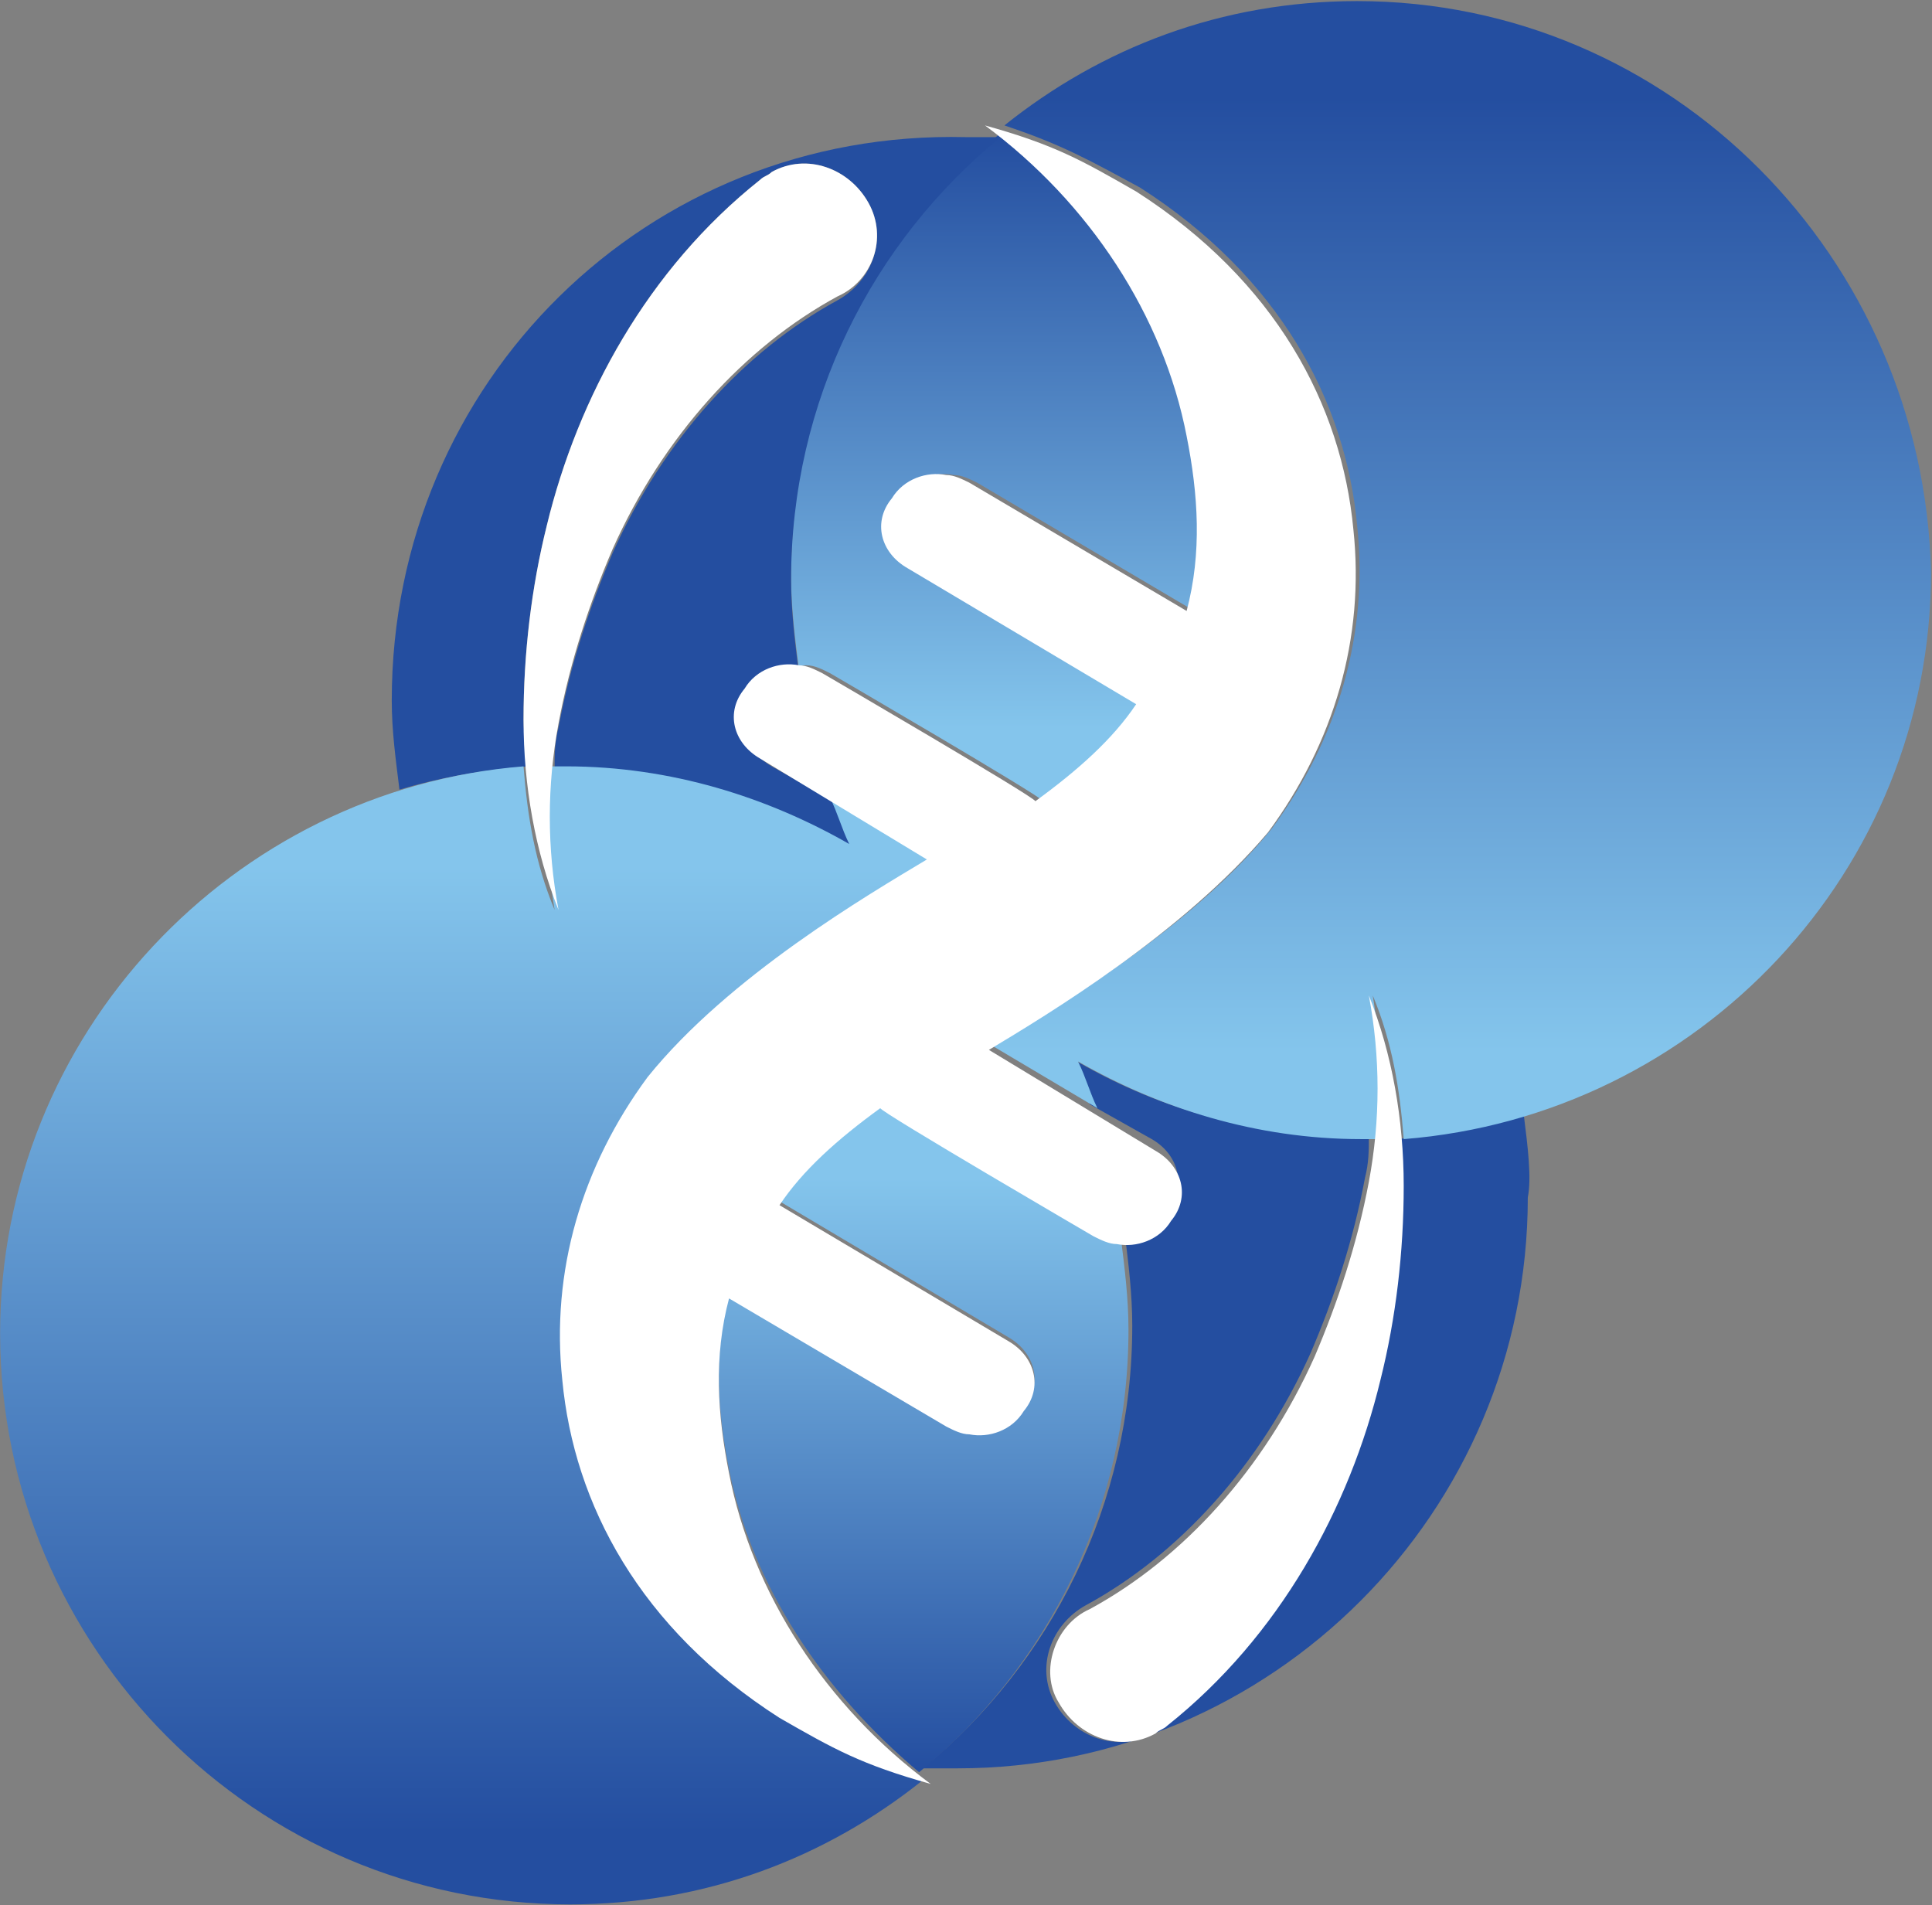 <svg xmlns="http://www.w3.org/2000/svg" version="1.2" viewBox="0 0 1585 1563"><rect x="0" y="0" width="1585" height="1563" fill="#808080" stroke="none"/><defs><linearGradient id="a" x1="814.4" x2="814.4" y1="49.5" y2="658.1" gradientUnits="userSpaceOnUse"><stop offset=".1" stop-color="#244ea0"/><stop offset=".9" stop-color="#84c5ec"/></linearGradient><linearGradient id="b" x1="765.9" x2="765.9" y1="1513.3" y2="905.5" gradientUnits="userSpaceOnUse"><stop offset=".1" stop-color="#244ea0"/><stop offset=".9" stop-color="#84c5ec"/></linearGradient><linearGradient id="c" x1="385.9" x2="385.9" y1="1603" y2="611.7" gradientUnits="userSpaceOnUse"><stop offset=".1" stop-color="#244ea0"/><stop offset=".9" stop-color="#84c5ec"/></linearGradient><linearGradient id="d" x1="1194.4" x2="1194.4" y1="-17.9" y2="960.7" gradientUnits="userSpaceOnUse"><stop offset=".1" stop-color="#244ea0"/><stop offset=".9" stop-color="#84c5ec"/></linearGradient></defs><path fill="url(#a)" d="M655.4 549c-3.2-25.5-6.4-51-6.4-76.5 0-146.6 66.8-277.2 171.8-363.2 82.7 63.7 140 152.9 159 248.5 9.6 47.8 12.8 95.6 0 143.4L801.7 396c-6.4-3.1-12.7-6.3-19.1-6.3-15.9-3.2-35 3.2-44.5 19.1-15.9 19.1-9.6 44.6 12.7 57.3l187.7 111.6c-19.1 28.6-47.7 54.1-82.7 79.6 0-3.2-175-105.1-175-105.1-6.3-3.2-12.7-6.4-19.1-6.4-3.1 0-6.3 0-6.3 3.2z"/><path fill="url(#b)" d="M919.4 1014.2c3.2 25.5 6.4 51 6.4 76.5 0 146.5-66.8 277.2-171.8 363.2-79.5-66.9-136.8-152.9-155.9-248.5-9.5-47.8-12.7-95.6 0-143.4l178.2 105.1c6.3 3.2 12.7 6.4 19 6.4 16 3.2 35-3.2 44.6-19.1 15.9-19.1 9.5-44.6-12.7-57.4L639.5 985.5c19.1-28.7 47.7-54.1 82.7-79.6 0 3.2 174.9 105.1 174.9 105.1 6.4 3.2 12.8 6.4 19.1 6.4 6.4 0 9.6 0 3.2-3.2z"/><path fill="#244ea0" d="M1253.4 982.3c0 258.1-209.9 468.4-467.6 468.4h-28.6c104.9-86 171.7-216.6 171.7-363.2 0-25.5-3.1-51-6.3-76.5 15.9 0 28.6-6.4 35-19.1 15.9-19.1 9.5-44.6-12.7-57.4L894 905.9c-3.2-12.8-9.6-25.5-15.9-38.3 69.9 41.5 146.3 63.8 232.2 63.8h12.7c0 12.7 0 22.3-3.2 35-9.5 51-25.4 98.8-44.5 143.4-41.4 92.4-108.2 165.7-184.5 207.1-28.7 15.9-41.4 51-25.5 79.7 15.9 28.6 50.9 41.4 79.6 25.5 3.1-3.2 6.3-3.2 9.5-6.4 92.2-73.3 149.5-178.5 174.9-283.6 12.8-51 19.1-105.2 19.1-159.3 0-12.8-3.1-25.5-3.1-38.3q57.2-4.7 104.9-19.1c3.2 25.5 6.4 51 3.2 66.9zm-932-407.8c0-261.3 209.9-468.4 470.8-462h28.6c-105 86-171.8 216.6-171.8 363.2 0 25.5 3.2 51 6.4 76.5-15.9 0-28.6 6.4-35 19.1-15.9 19.1-9.5 44.6 12.7 57.4l50.9 28.6c3.2 12.8 9.6 25.5 15.9 38.3-70-41.5-146.3-63.8-232.2-63.8H455c0-12.7 0-22.3 3.2-35 9.5-51 25.4-98.8 44.5-143.4 41.4-92.4 108.2-165.7 184.5-207.1 28.6-15.9 41.3-51 25.4-79.7-15.9-28.7-50.9-41.4-79.5-25.5-3.2 3.2-6.3 3.2-9.5 6.4-92.3 73.3-149.5 178.4-175 283.6-12.7 51-19.1 105.1-19.1 159.3 0 12.8 3.2 25.5 3.2 38.3q-57.2 4.7-105 19.1c-3.1-25.5-6.3-47.8-6.3-73.3z"/><path fill="url(#c)" d="M649 1409.3c38.2 25.5 60.5 35.1 108.2 51-79.5 63.7-178.2 102-289.5 102C210 1562.3.1 1352 .1 1093.9.1 848.5 191 647.8 429.5 628.7c3.2 41.4 9.6 79.6 25.5 117.8-6.4-38.2-6.4-79.6-3.2-117.8h12.7c85.9 0 165.4 25.4 232.2 63.7-6.3-12.8-9.5-25.5-15.9-38.3l89.1 51c-47.7 28.7-162.2 95.6-229 178.5-54.1 73.2-79.6 159.3-70 248.5 9.5 102 63.6 200.7 178.1 277.2z"/><path fill="url(#d)" d="M1584.2 469.3c0 245.4-190.8 446.1-432.6 465.2-3.2-41.4-9.5-79.6-25.4-117.9 6.3 38.3 6.3 79.7 3.1 117.9h-12.7c-85.9 0-165.4-25.4-232.2-63.7 6.4 12.8 9.6 25.5 15.9 38.3l-85.9-51c47.7-28.7 162.3-95.6 229.1-178.5 54-73.3 79.5-159.3 69.9-248.5-9.5-102-63.6-203.9-178.1-277.2-41.3-22.3-63.6-35.1-111.3-51C903.5 39.2 1002.1.9 1113.4.9c257.7 0 464.5 210.3 470.8 468.4z"/><path fill="#fff" d="M687.2 243.1c-76.3 41.4-143.1 114.7-184.5 207.1-19.1 44.6-35 92.4-44.5 143.4q-14.3 76.5 0 152.9c-19.1-47.7-28.7-101.9-28.7-156.1 0-54.2 6.4-108.3 19.1-159.3 25.5-105.2 82.7-210.3 175-283.6 3.2-3.2 6.3-3.2 9.5-6.4 28.6-15.9 63.6-3.2 79.5 25.5 15.9 28.7 3.2 63.8-25.4 76.5zm206.8 1077c76.3-41.4 143.1-114.7 184.5-207.1 19-44.6 34.9-92.4 44.5-143.4q14.3-76.5 0-153c19.1 47.8 28.6 102 28.6 156.2 0 54.1-6.3 108.3-19.1 159.3-25.4 105.1-82.7 210.3-174.9 283.6-3.2 3.2-6.4 3.2-9.6 6.4-28.6 15.9-63.6 3.1-79.5-25.5-15.9-25.5-3.2-63.8 25.5-76.5zm-82.7-458.8L948 944.1c22.3 12.7 28.7 38.2 12.8 57.4-9.6 15.9-28.7 22.3-44.6 19.1-6.3 0-12.7-3.2-19.1-6.4 0 0-174.9-102-174.9-105.1-35 25.4-63.6 50.9-82.7 79.6l187.7 111.5c22.2 12.8 28.6 38.3 12.7 57.4-9.6 15.9-28.6 22.3-44.6 19.1-6.3 0-12.7-3.2-19-6.4l-178.2-105.1c-12.7 47.8-9.5 95.6 0 143.4 19.1 98.7 79.6 191.2 165.4 254.9-57.2-16-79.5-28.7-124-54.2-114.5-73.3-168.6-175.2-178.2-277.2-9.5-89.2 16-175.3 70-248.5 66.8-82.9 181.3-149.8 229.1-178.5l-136.8-82.8c-22.3-12.8-28.7-38.3-12.7-57.4 9.5-15.9 28.6-22.3 44.5-19.1 6.3 0 12.7 3.2 19.1 6.4 0 0 174.9 101.9 174.9 105.1 35-25.5 63.6-51 82.7-79.6L744.5 466.1c-22.3-12.7-28.7-38.2-12.8-57.3 9.6-15.9 28.7-22.3 44.6-19.1 6.3 0 12.7 3.2 19 6.3l178.2 105.2c12.7-47.8 9.5-95.6 0-143.4C954.4 259 894 166.6 808.1 102.9c57.2 15.9 79.5 28.7 124 54.2 114.5 73.3 168.6 175.2 178.2 277.2 9.5 89.2-15.9 175.2-70 248.5-70 82.9-181.3 149.8-229 178.5z"/></svg>